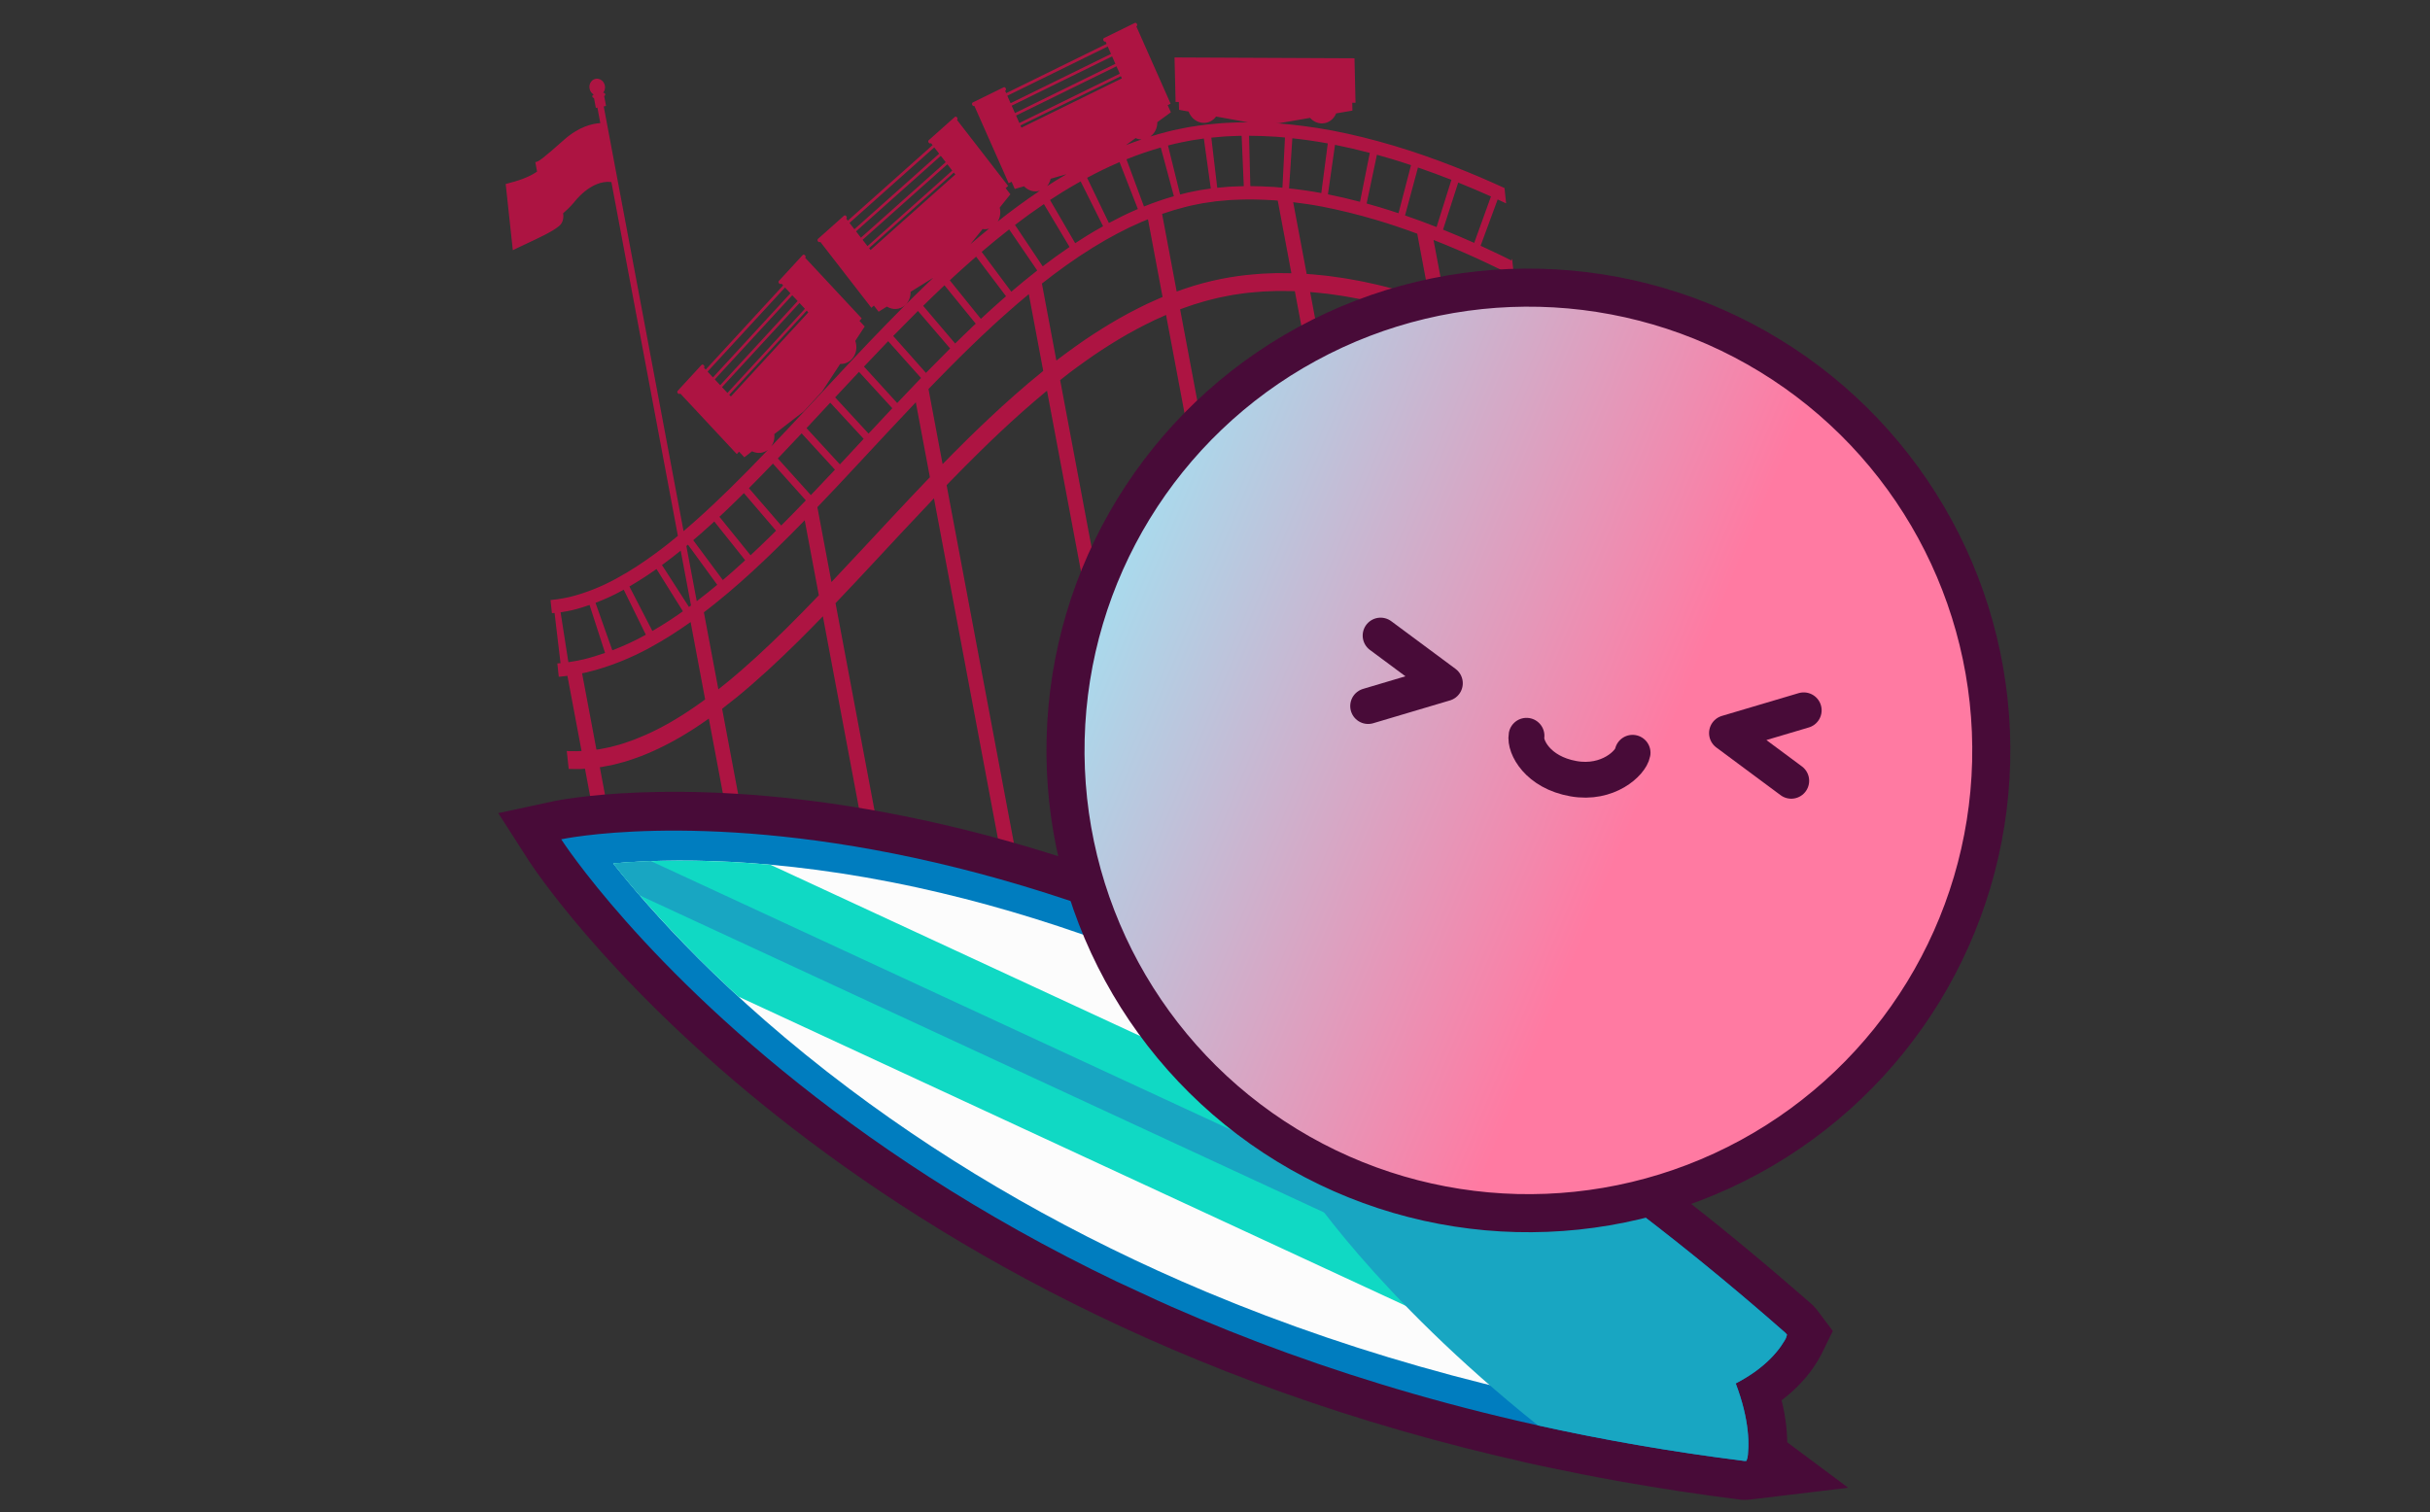 <svg width="98" height="61" viewBox="0 0 98 61" fill="none" xmlns="http://www.w3.org/2000/svg">
<rect x="0" y="0" width="98" height="61" fill="#333333" stroke="none"/>
<g clip-path="url(#clip0_11215_23064)">
<g clip-path="url(#clip1_11215_23064)">
<path opacity="0.6" d="M-20.139 24.285C-19.946 24.023 -19.772 23.782 -19.614 23.571C-19.455 23.36 -19.315 23.177 -19.201 23.026C-18.966 22.727 -18.833 22.557 -18.833 22.557C-18.833 22.557 -18.799 22.515 -18.737 22.435C-18.675 22.355 -18.58 22.239 -18.459 22.092C-18.221 21.797 -17.875 21.38 -17.444 20.891C-17.016 20.4 -16.497 19.844 -15.922 19.264C-15.344 18.689 -14.703 18.095 -14.03 17.536C-12.69 16.408 -11.188 15.458 -9.977 14.89C-9.901 14.854 -9.828 14.818 -9.756 14.784C-9.682 14.751 -9.611 14.72 -9.54 14.69C-9.4 14.63 -9.267 14.573 -9.142 14.52C-8.889 14.418 -8.663 14.339 -8.479 14.271C-8.295 14.203 -8.144 14.163 -8.044 14.13C-7.943 14.099 -7.889 14.082 -7.889 14.082C-7.889 14.082 -7.836 14.065 -7.735 14.035C-7.633 14.004 -7.473 13.97 -7.274 13.921C-7.174 13.898 -7.063 13.872 -6.943 13.844C-6.823 13.82 -6.691 13.803 -6.551 13.78C-6.411 13.759 -6.262 13.736 -6.105 13.713C-5.948 13.7 -5.783 13.688 -5.611 13.674C-5.524 13.667 -5.437 13.661 -5.347 13.654C-5.258 13.649 -5.167 13.651 -5.075 13.648C-4.891 13.647 -4.7 13.645 -4.504 13.644C-4.117 13.667 -3.704 13.677 -3.288 13.734C-2.868 13.773 -2.446 13.852 -2.013 13.925C-1.801 13.97 -1.587 14.016 -1.372 14.062L-1.21 14.098L-1.051 14.138L-0.732 14.22L-0.414 14.303C-0.308 14.331 -0.205 14.365 -0.1 14.395C0.108 14.458 0.316 14.518 0.52 14.582C0.925 14.719 1.327 14.847 1.704 14.992C1.894 15.063 2.082 15.129 2.263 15.2C2.443 15.272 2.62 15.342 2.791 15.41C2.877 15.444 2.962 15.478 3.046 15.511C3.128 15.546 3.209 15.58 3.289 15.614C3.449 15.682 3.603 15.747 3.751 15.809C4.34 16.066 4.827 16.285 5.163 16.445C5.501 16.602 5.694 16.692 5.694 16.692C5.694 16.692 5.885 16.785 6.22 16.946C6.388 17.026 6.591 17.125 6.821 17.241C7.052 17.357 7.315 17.484 7.596 17.629C8.729 18.201 10.218 18.987 11.694 19.771C13.171 20.556 14.639 21.328 15.744 21.884C16.847 22.443 17.586 22.791 17.586 22.791C17.586 22.791 17.77 22.879 18.093 23.032C18.418 23.18 18.879 23.4 19.436 23.641C19.505 23.672 19.576 23.704 19.649 23.735C19.685 23.751 19.721 23.767 19.758 23.784L19.814 23.808L19.86 23.826C19.922 23.851 19.986 23.875 20.05 23.9C20.114 23.925 20.179 23.953 20.246 23.971C20.38 24.009 20.515 24.062 20.657 24.088C20.727 24.105 20.799 24.122 20.87 24.139C20.942 24.15 21.015 24.161 21.089 24.173C21.677 24.27 22.318 24.23 22.963 24.086C23.608 23.928 24.256 23.669 24.852 23.342C25.449 23.019 25.995 22.65 26.455 22.31C26.803 22.055 27.101 21.814 27.339 21.617L24.657 7.344C23.828 7.239 23.154 8.161 23.154 8.161C22.991 8.349 22.841 8.493 22.709 8.605C22.712 8.619 22.714 8.634 22.715 8.649C22.716 8.657 22.717 8.665 22.717 8.673C22.719 8.688 22.72 8.702 22.72 8.717C22.72 8.728 22.719 8.738 22.718 8.749C22.718 8.762 22.717 8.775 22.716 8.788C22.715 8.802 22.712 8.815 22.709 8.828C22.708 8.839 22.706 8.85 22.703 8.861C22.699 8.878 22.694 8.894 22.688 8.91C22.685 8.918 22.683 8.927 22.68 8.936C22.67 8.961 22.658 8.986 22.643 9.011C22.63 9.033 22.61 9.057 22.586 9.082C22.578 9.09 22.568 9.099 22.558 9.108C22.549 9.116 22.542 9.124 22.531 9.133L22.529 9.132C22.039 9.547 20.335 10.152 19.871 10.572C19.871 10.572 20.048 9.531 20.362 8.861C20.362 8.861 19.739 8.451 19.055 8.356C19.055 8.356 19.334 7.684 20.548 7.38C21.089 7.245 21.436 7.077 21.66 6.922L21.589 6.542C21.737 6.515 21.884 6.405 22.756 5.633C23.356 5.102 23.901 4.984 24.21 4.966L24.093 4.341L24.03 4.353L23.955 3.952C23.924 3.953 23.895 3.932 23.889 3.898C23.882 3.861 23.904 3.826 23.939 3.819L23.951 3.817C23.864 3.77 23.796 3.682 23.776 3.572C23.771 3.547 23.769 3.522 23.77 3.497C23.77 3.492 23.771 3.488 23.771 3.483C23.771 3.478 23.772 3.474 23.772 3.469C23.773 3.464 23.773 3.459 23.774 3.454C23.775 3.443 23.777 3.432 23.78 3.422C23.78 3.421 23.78 3.42 23.78 3.419C23.78 3.419 23.78 3.42 23.78 3.42C23.785 3.4 23.792 3.38 23.8 3.361C23.801 3.36 23.801 3.358 23.802 3.356C23.802 3.357 23.802 3.358 23.802 3.358C23.843 3.267 23.922 3.198 24.022 3.179C24.192 3.147 24.359 3.272 24.394 3.456C24.398 3.476 24.399 3.496 24.399 3.517C24.399 3.516 24.4 3.516 24.4 3.516C24.4 3.517 24.4 3.518 24.4 3.518C24.4 3.527 24.399 3.536 24.399 3.545C24.399 3.544 24.4 3.543 24.4 3.542C24.4 3.545 24.399 3.547 24.398 3.55C24.396 3.575 24.392 3.599 24.386 3.623C24.384 3.628 24.383 3.633 24.381 3.638C24.38 3.642 24.38 3.645 24.378 3.648C24.378 3.649 24.378 3.65 24.377 3.65C24.367 3.677 24.353 3.702 24.337 3.726C24.334 3.729 24.331 3.733 24.328 3.737C24.326 3.741 24.323 3.744 24.32 3.747L24.333 3.744C24.367 3.738 24.401 3.763 24.408 3.8C24.414 3.834 24.395 3.864 24.365 3.875L24.441 4.275L24.348 4.293L27.567 21.426C27.82 21.208 27.964 21.083 27.964 21.083C27.964 21.083 28.112 20.951 28.37 20.719C28.626 20.482 28.993 20.144 29.425 19.718C29.883 19.272 30.414 18.73 30.98 18.139C30.792 18.288 30.543 18.311 30.331 18.205L30.018 18.447L29.806 18.22L29.715 18.319L29.406 17.988L28.518 17.036L28.132 16.622L27.434 15.875C27.41 15.9 27.372 15.9 27.348 15.874L27.333 15.858C27.309 15.832 27.309 15.79 27.332 15.765L28.289 14.725C28.312 14.7 28.351 14.701 28.375 14.726L28.39 14.742C28.413 14.768 28.414 14.809 28.391 14.835L28.46 14.909L31.584 11.514L31.515 11.44C31.492 11.465 31.453 11.465 31.429 11.439L31.415 11.424C31.391 11.397 31.39 11.356 31.413 11.331L32.371 10.291C32.394 10.266 32.432 10.266 32.456 10.292L32.471 10.308C32.495 10.334 32.495 10.375 32.473 10.4L32.546 10.479L33.152 11.128L33.556 11.562L32.599 12.602L32.534 12.531L29.409 15.926L29.475 15.996L33.556 11.562L34.753 12.845L34.661 12.944L34.764 13.054L34.873 13.171L34.493 13.751C34.581 13.999 34.538 14.287 34.357 14.484C34.228 14.624 34.056 14.688 33.883 14.681L33.16 15.784L32.414 16.595L31.227 17.512C31.246 17.691 31.203 17.872 31.095 18.017C31.567 17.523 32.059 16.998 32.554 16.465C33.685 15.248 34.832 14.016 35.718 13.108C36.16 12.653 36.535 12.277 36.8 12.016C37.066 11.756 37.218 11.607 37.218 11.607C37.218 11.607 37.371 11.46 37.641 11.202L36.724 11.772C36.728 11.975 36.654 12.175 36.5 12.312C36.29 12.499 35.997 12.511 35.767 12.367L35.434 12.575L35.243 12.328L35.142 12.417L34.863 12.056L34.061 11.021L33.712 10.57L33.082 9.756C33.056 9.779 33.018 9.774 32.996 9.746L32.983 9.729C32.962 9.701 32.965 9.659 32.99 9.636L34.037 8.703C34.063 8.68 34.101 8.684 34.123 8.713L34.136 8.729C34.158 8.758 34.155 8.799 34.13 8.821L34.192 8.902L37.611 5.855L37.548 5.774C37.523 5.796 37.485 5.792 37.463 5.764L37.45 5.747C37.428 5.719 37.431 5.677 37.457 5.655L38.504 4.721C38.529 4.698 38.568 4.702 38.59 4.73L38.603 4.748C38.625 4.776 38.622 4.817 38.596 4.84L39.576 6.104L38.529 7.038L38.469 6.961L35.05 10.009L35.109 10.086L39.576 6.104L40.657 7.501L40.557 7.59L40.649 7.709L40.748 7.837L40.317 8.374C40.367 8.565 40.338 8.77 40.238 8.935C40.761 8.522 41.332 8.099 41.937 7.694C41.71 7.764 41.467 7.692 41.299 7.515L40.925 7.622L40.858 7.472L40.796 7.332L40.678 7.39L40.491 6.968L39.953 5.754L39.34 4.372L39.296 4.272C39.267 4.287 39.23 4.272 39.215 4.239L39.206 4.219C39.192 4.186 39.204 4.146 39.234 4.132L40.475 3.523C40.505 3.508 40.542 3.523 40.556 3.556L40.565 3.576C40.58 3.609 40.567 3.648 40.537 3.663L40.579 3.758L44.629 1.769L44.587 1.674C44.557 1.689 44.521 1.675 44.506 1.641L44.497 1.621C44.482 1.589 44.495 1.55 44.525 1.535L45.766 0.926C45.796 0.911 45.832 0.926 45.847 0.959L45.856 0.979C45.871 1.012 45.858 1.051 45.828 1.065L46.484 2.547L47.21 4.184L47.091 4.242L47.154 4.382L47.22 4.531L46.673 4.928C46.677 5.16 46.574 5.379 46.389 5.508C46.615 5.439 46.836 5.375 47.045 5.322C47.373 5.235 47.681 5.181 47.952 5.127C48.225 5.083 48.466 5.048 48.663 5.024C49.053 4.988 49.277 4.968 49.277 4.968C49.277 4.968 49.333 4.961 49.437 4.958C49.542 4.954 49.695 4.947 49.89 4.939C50.019 4.935 50.167 4.933 50.33 4.933L49.044 4.701C48.929 4.857 48.754 4.958 48.551 4.957C48.274 4.956 48.035 4.766 47.936 4.5L47.55 4.43L47.546 4.266L47.542 4.113L47.411 4.112L47.4 3.648L47.368 2.318L54.625 2.351L54.667 4.144L54.535 4.144L54.543 4.461L53.886 4.574C53.789 4.813 53.57 4.979 53.31 4.978C53.124 4.977 52.956 4.891 52.835 4.755L51.586 4.97L51.437 4.97C51.458 4.971 51.477 4.971 51.498 4.973C52.158 5.025 52.923 5.114 53.729 5.267C54.534 5.421 55.38 5.63 56.211 5.878C57.876 6.373 59.473 7.035 60.648 7.573C60.94 7.71 61.209 7.833 61.445 7.949C61.68 8.064 61.886 8.165 62.055 8.248C62.39 8.42 62.581 8.518 62.581 8.518C62.581 8.518 62.629 8.542 62.719 8.588C62.809 8.634 62.939 8.703 63.105 8.792C63.438 8.967 63.91 9.225 64.471 9.543C65.05 9.871 65.722 10.269 66.433 10.707L66.563 11.401C66.47 11.343 66.38 11.288 66.288 11.23L66.132 11.535L65.387 12.984C65.772 13.224 66.169 13.474 66.569 13.734L66.89 13.14L66.974 13.591L66.81 13.892C66.894 13.947 66.978 14.001 67.062 14.057L67.196 14.769C67.141 14.732 67.086 14.695 67.031 14.658C65.882 13.89 64.716 13.169 63.741 12.6L64.222 15.164C65.383 15.847 66.448 16.537 67.317 17.133C67.446 17.22 67.569 17.305 67.688 17.388L67.873 18.373C67.603 18.182 67.3 17.971 66.969 17.744C66.233 17.239 65.353 16.666 64.396 16.088L67.103 30.492L66.514 30.603L63.71 15.682C63.049 15.297 62.361 14.918 61.661 14.562C60.665 14.055 59.65 13.595 58.683 13.219C58.61 13.19 58.54 13.165 58.467 13.138L61.911 31.468L61.322 31.579L57.812 12.897C57.168 12.67 56.556 12.482 56.006 12.336C55.807 12.287 55.617 12.234 55.435 12.193C55.253 12.154 55.081 12.115 54.918 12.08C54.756 12.044 54.603 12.021 54.462 11.994C54.321 11.97 54.192 11.941 54.074 11.927C53.839 11.893 53.655 11.867 53.529 11.849C53.403 11.834 53.336 11.829 53.336 11.829C53.336 11.829 53.269 11.822 53.143 11.809C53.064 11.802 52.96 11.791 52.837 11.781L56.72 32.443L56.131 32.554L52.22 11.745C52.216 11.744 52.212 11.744 52.207 11.744C52.065 11.74 51.912 11.74 51.749 11.739C51.667 11.738 51.582 11.736 51.495 11.738C51.409 11.741 51.319 11.745 51.228 11.748C51.045 11.756 50.853 11.761 50.653 11.783C50.454 11.803 50.245 11.815 50.033 11.851C49.926 11.866 49.818 11.882 49.708 11.898C49.599 11.919 49.488 11.941 49.376 11.963C49.15 12.002 48.924 12.067 48.69 12.123C48.573 12.153 48.457 12.192 48.339 12.226C48.222 12.261 48.102 12.295 47.984 12.339C47.866 12.381 47.746 12.422 47.626 12.465C47.615 12.469 47.604 12.473 47.593 12.477L51.528 33.419L50.939 33.529L47.026 12.705C46.986 12.722 46.946 12.74 46.907 12.758C46.786 12.812 46.666 12.866 46.546 12.92C46.068 13.151 45.589 13.404 45.123 13.684C44.658 13.966 44.199 14.261 43.762 14.577C43.54 14.73 43.327 14.894 43.114 15.051C42.992 15.146 42.875 15.24 42.755 15.334L46.336 34.394L45.748 34.505L42.225 15.76C41.531 16.334 40.899 16.9 40.361 17.406C39.753 17.978 39.259 18.471 38.914 18.817C38.57 19.167 38.374 19.366 38.374 19.366C38.374 19.366 38.304 19.439 38.176 19.571L41.145 35.37L40.556 35.48L37.666 20.102C37.343 20.44 36.926 20.882 36.442 21.4C35.664 22.23 34.72 23.261 33.696 24.332L35.954 36.345L35.364 36.456L33.186 24.862C32.852 25.206 32.513 25.551 32.168 25.893C31.766 26.289 31.358 26.679 30.948 27.055C30.535 27.428 30.126 27.791 29.714 28.125C29.515 28.286 29.318 28.443 29.122 28.593L30.762 37.321L30.173 37.431L28.586 28.987C28.557 29.008 28.528 29.029 28.499 29.049C28.302 29.192 28.102 29.318 27.912 29.444C27.816 29.506 27.718 29.563 27.624 29.621C27.53 29.678 27.439 29.737 27.345 29.786C26.608 30.209 25.949 30.482 25.476 30.638C25.357 30.675 25.252 30.713 25.159 30.738C25.065 30.763 24.985 30.784 24.921 30.801C24.856 30.818 24.806 30.831 24.773 30.84C24.739 30.849 24.722 30.851 24.722 30.851C24.722 30.851 24.652 30.865 24.52 30.891C24.454 30.904 24.373 30.922 24.277 30.938C24.25 30.942 24.22 30.946 24.19 30.95L25.571 38.296L24.982 38.407L23.592 31.011C23.571 31.013 23.552 31.013 23.53 31.015C23.378 31.029 23.214 31.021 23.037 31.021C22.994 31.02 22.949 31.021 22.904 31.018C22.858 31.015 22.812 31.011 22.765 31.006C22.672 30.998 22.576 30.991 22.477 30.982C22.379 30.97 22.278 30.952 22.175 30.937C22.072 30.921 21.967 30.905 21.86 30.877C21.754 30.853 21.645 30.827 21.535 30.801C21.425 30.77 21.314 30.733 21.201 30.698C21.145 30.68 21.088 30.665 21.031 30.644C20.975 30.622 20.918 30.6 20.861 30.578C20.749 30.532 20.628 30.489 20.518 30.44C20.074 30.244 19.605 30.04 19.125 29.815C18.936 29.727 18.744 29.637 18.551 29.545L20.379 39.271L19.79 39.381L17.881 29.225C17.306 28.947 16.722 28.657 16.14 28.36C14.918 27.737 13.707 27.099 12.608 26.515L15.188 40.247L14.599 40.357L11.93 26.156C11.471 25.912 11.037 25.681 10.638 25.471C9.89 25.077 9.265 24.754 8.828 24.528C8.389 24.305 8.138 24.178 8.138 24.178C8.138 24.178 7.887 24.052 7.448 23.833C7.229 23.725 6.962 23.594 6.656 23.447L9.997 41.222L9.407 41.333L5.987 23.13C5.867 23.074 5.744 23.017 5.616 22.958C4.853 22.61 3.959 22.216 2.99 21.844C2.305 21.583 1.582 21.334 0.844 21.119L4.805 42.197L4.216 42.308L0.201 20.944C0.104 20.919 0.007 20.891 -0.09 20.868C-1.151 20.609 -2.226 20.452 -3.228 20.442C-3.353 20.443 -3.477 20.444 -3.6 20.445C-3.661 20.445 -3.722 20.446 -3.783 20.447C-3.844 20.448 -3.903 20.455 -3.963 20.459C-4.083 20.468 -4.201 20.477 -4.317 20.486C-4.376 20.491 -4.434 20.495 -4.491 20.5C-4.542 20.508 -4.593 20.515 -4.643 20.523L-0.387 43.173L-0.976 43.284L-5.235 20.62C-5.261 20.626 -5.287 20.632 -5.313 20.638C-5.417 20.663 -5.519 20.687 -5.619 20.711C-5.72 20.735 -5.818 20.754 -5.914 20.787C-6.685 21.005 -7.299 21.281 -7.727 21.476C-7.938 21.58 -8.104 21.662 -8.218 21.717C-8.329 21.778 -8.388 21.81 -8.388 21.81C-8.388 21.81 -8.447 21.843 -8.558 21.904C-8.613 21.934 -8.682 21.971 -8.763 22.016C-8.842 22.062 -8.932 22.118 -9.034 22.18C-9.134 22.241 -9.247 22.31 -9.369 22.385C-9.453 22.44 -9.543 22.5 -9.636 22.562L-5.579 44.15L-6.169 44.26L-10.175 22.938C-10.18 22.941 -10.183 22.944 -10.187 22.947C-10.338 23.056 -10.498 23.17 -10.658 23.299C-11.308 23.801 -12.035 24.435 -12.768 25.172C-13.255 25.66 -13.744 26.195 -14.223 26.754L-10.771 45.126L-11.36 45.237L-14.721 27.349C-14.795 27.44 -14.87 27.529 -14.943 27.62C-16.348 29.37 -17.579 31.281 -18.447 32.751C-18.453 32.762 -18.459 32.771 -18.465 32.782L-15.962 46.102L-16.551 46.212L-18.926 33.574C-18.961 33.635 -18.999 33.702 -19.032 33.759C-19.201 34.063 -19.352 34.326 -19.47 34.547C-19.589 34.766 -19.683 34.939 -19.746 35.057C-19.809 35.175 -19.843 35.238 -19.843 35.238C-19.843 35.238 -19.976 35.491 -20.208 35.935C-20.303 36.119 -20.415 36.338 -20.539 36.584L-20.749 35.47C-20.546 35.083 -20.43 34.861 -20.43 34.861C-20.43 34.861 -20.396 34.797 -20.332 34.678C-20.268 34.559 -20.173 34.384 -20.052 34.162C-19.932 33.94 -19.781 33.674 -19.61 33.366C-19.522 33.213 -19.429 33.051 -19.331 32.88C-19.264 32.765 -19.194 32.644 -19.122 32.522L-19.768 29.083C-19.961 29.387 -20.153 29.695 -20.343 30.008C-20.72 30.625 -21.086 31.248 -21.429 31.849L-21.575 31.07C-21.454 30.861 -21.33 30.651 -21.205 30.439L-21.769 30.039L-21.847 29.625L-21.056 30.191C-20.958 30.028 -20.861 29.865 -20.762 29.703C-20.616 29.462 -20.468 29.225 -20.32 28.989L-21.889 27.816C-21.966 27.938 -22.042 28.06 -22.118 28.183L-22.259 27.433C-21.514 26.249 -20.756 25.134 -20.136 24.276L-20.139 24.285ZM31.659 11.597L28.535 14.991L28.753 15.226L31.878 11.831L31.659 11.597ZM31.951 11.909L28.826 15.304L29.045 15.539L32.17 12.144L31.951 11.91L31.951 11.909ZM32.462 12.457L32.243 12.223L29.118 15.617L29.337 15.851L32.462 12.457L32.462 12.457ZM-19.243 27.338C-18.965 26.925 -18.698 26.539 -18.449 26.188L-19.692 25.142L-19.955 24.92C-20.213 25.284 -20.491 25.685 -20.778 26.112L-19.244 27.338L-19.243 27.338ZM21.222 29.963C21.274 29.981 21.325 29.995 21.376 30.012C21.478 30.043 21.579 30.076 21.677 30.105C21.777 30.128 21.876 30.151 21.972 30.173C22.067 30.199 22.162 30.213 22.255 30.227C22.348 30.241 22.439 30.257 22.527 30.268C22.616 30.276 22.703 30.283 22.787 30.289C22.829 30.293 22.871 30.296 22.912 30.3C22.953 30.302 22.993 30.301 23.033 30.302C23.183 30.301 23.323 30.308 23.454 30.297L22.884 27.263C22.181 27.356 21.462 27.361 20.783 27.253C20.667 27.234 20.553 27.215 20.439 27.197C20.327 27.171 20.215 27.146 20.106 27.12C19.884 27.074 19.676 27 19.47 26.937C19.366 26.907 19.268 26.868 19.171 26.83C19.074 26.792 18.979 26.754 18.885 26.718L18.816 26.69L18.758 26.664C18.718 26.647 18.68 26.63 18.642 26.613C18.566 26.58 18.491 26.547 18.418 26.515C18.248 26.441 18.089 26.371 17.938 26.302L18.387 28.69C18.72 28.85 19.05 29.007 19.373 29.156C19.848 29.379 20.311 29.581 20.75 29.775C20.86 29.824 20.963 29.859 21.068 29.901C21.119 29.922 21.171 29.942 21.222 29.962L21.222 29.963ZM64.545 10.195C64.445 10.137 64.342 10.077 64.247 10.024C63.884 9.818 63.564 9.641 63.29 9.493L63.15 9.808L62.485 11.303C62.749 11.446 63.057 11.617 63.409 11.815C63.501 11.868 63.599 11.924 63.697 11.981L64.545 10.195L64.545 10.195ZM62.511 9.078C62.422 9.032 62.375 9.008 62.375 9.008C62.375 9.008 62.226 8.932 61.961 8.797L61.206 10.633C61.461 10.763 61.603 10.837 61.603 10.837C61.603 10.837 61.649 10.86 61.734 10.904C61.82 10.946 61.944 11.013 62.103 11.098C62.143 11.119 62.19 11.145 62.234 11.168L63.03 9.353C62.984 9.329 62.935 9.302 62.893 9.281C62.729 9.192 62.6 9.124 62.511 9.079L62.511 9.078ZM49.323 5.51C49.323 5.51 49.153 5.526 48.852 5.553L48.893 5.906L49.09 7.575C49.353 7.551 49.501 7.538 49.501 7.538C49.501 7.538 49.548 7.532 49.637 7.529C49.726 7.525 49.856 7.52 50.023 7.514C50.066 7.512 50.112 7.511 50.161 7.51L50.089 5.831L50.074 5.478C50.019 5.479 49.967 5.481 49.917 5.482C49.728 5.49 49.579 5.496 49.478 5.5C49.377 5.503 49.323 5.51 49.323 5.51L49.323 5.51ZM47.172 5.853C47.15 5.858 47.126 5.865 47.104 5.871L47.189 6.214L47.593 7.848C47.611 7.843 47.632 7.837 47.65 7.832C47.922 7.758 48.176 7.715 48.399 7.669C48.559 7.645 48.702 7.623 48.83 7.605L48.599 5.94L48.551 5.588C48.4 5.609 48.231 5.633 48.045 5.663C47.783 5.716 47.487 5.768 47.171 5.852L47.172 5.853ZM17.396 23.282C17.396 23.282 17.25 23.213 16.991 23.088L16.864 23.412L16.262 24.937C16.526 25.066 16.677 25.136 16.677 25.136C16.677 25.136 16.867 25.227 17.2 25.386C17.242 25.405 17.293 25.428 17.34 25.45L18.043 23.588C17.998 23.567 17.948 23.544 17.907 23.525C17.582 23.37 17.396 23.282 17.396 23.282L17.396 23.282ZM-7.893 14.648C-7.967 14.672 -8.071 14.701 -8.196 14.743L-8.09 15.081L-7.586 16.683C-7.477 16.647 -7.387 16.623 -7.322 16.602C-7.238 16.575 -7.193 16.561 -7.193 16.561C-7.193 16.561 -7.148 16.547 -7.063 16.521C-6.979 16.495 -6.858 16.472 -6.703 16.434C-6.662 16.424 -6.619 16.413 -6.574 16.403L-6.996 14.41C-7.051 14.423 -7.104 14.436 -7.154 14.448C-7.343 14.494 -7.495 14.526 -7.594 14.555C-7.691 14.585 -7.743 14.601 -7.743 14.601C-7.743 14.601 -7.795 14.617 -7.892 14.648L-7.893 14.648ZM-18.45 22.913C-18.45 22.913 -18.554 23.046 -18.738 23.281L-17.279 24.611C-17.102 24.386 -17.002 24.259 -17.002 24.259C-17.002 24.259 -16.97 24.219 -16.911 24.143C-16.852 24.067 -16.763 23.958 -16.649 23.82C-16.621 23.785 -16.587 23.743 -16.556 23.704L-17.733 22.572L-17.982 22.333C-18.015 22.373 -18.051 22.417 -18.081 22.454C-18.199 22.599 -18.293 22.713 -18.355 22.792C-18.417 22.871 -18.45 22.913 -18.45 22.913L-18.45 22.913ZM-19.52 24.901L-18.282 25.954C-18.269 25.937 -18.256 25.918 -18.243 25.901C-18.06 25.652 -17.895 25.421 -17.743 25.221C-17.634 25.078 -17.54 24.953 -17.453 24.838L-18.664 23.747L-18.919 23.517C-19.01 23.637 -19.109 23.767 -19.222 23.916C-19.38 24.125 -19.551 24.364 -19.742 24.623C-19.755 24.641 -19.769 24.661 -19.782 24.679L-19.52 24.901ZM60.131 7.925C59.727 7.744 59.282 7.555 58.809 7.364L58.196 9.264C58.645 9.445 59.068 9.626 59.454 9.798L60.012 8.252L60.131 7.925ZM57.186 6.756L56.664 8.691C57.1 8.841 57.527 8.999 57.936 9.16L58.43 7.587L58.535 7.254C58.103 7.084 57.651 6.917 57.187 6.757L57.186 6.756ZM55.244 6.168C54.77 6.043 54.3 5.934 53.84 5.842L53.554 7.839C53.975 7.924 54.41 8.025 54.849 8.141L55.175 6.508L55.244 6.168L55.244 6.168ZM52.119 5.578L51.987 7.6C52.392 7.643 52.829 7.703 53.287 7.788L53.549 5.785C53.048 5.693 52.567 5.626 52.119 5.578ZM46.904 6.29L46.813 5.951C46.377 6.074 45.911 6.232 45.429 6.426L45.552 6.756L46.135 8.331C46.558 8.16 46.965 8.022 47.342 7.916L46.905 6.29L46.904 6.29ZM39.557 12.864C39.607 12.818 39.658 12.77 39.712 12.72C39.895 12.555 40.1 12.364 40.328 12.165C40.406 12.095 40.49 12.023 40.573 11.951L39.366 10.353C39.279 10.429 39.19 10.505 39.109 10.578C38.869 10.787 38.656 10.985 38.465 11.158C38.409 11.21 38.356 11.26 38.304 11.309L39.558 12.864L39.557 12.864ZM39.797 10.441L40.785 11.768C41.106 11.493 41.457 11.204 41.831 10.912L40.699 9.254C40.299 9.565 39.928 9.871 39.589 10.161L39.798 10.441L39.797 10.441ZM41.127 9.363L42.051 10.744C42.397 10.48 42.76 10.217 43.135 9.963L42.28 8.533L42.1 8.233C41.694 8.508 41.303 8.791 40.933 9.074L41.127 9.363ZM42.523 8.371L43.361 9.811C43.51 9.713 43.659 9.616 43.811 9.523C44.034 9.384 44.26 9.253 44.487 9.127L43.738 7.629L43.581 7.317C43.331 7.457 43.082 7.601 42.837 7.753C42.671 7.855 42.508 7.961 42.346 8.068L42.522 8.371L42.523 8.371ZM44.722 8.996C45.09 8.799 45.458 8.617 45.818 8.462C45.842 8.451 45.865 8.443 45.889 8.432L45.151 6.54C45.124 6.552 45.097 6.562 45.07 6.574C44.663 6.75 44.251 6.953 43.842 7.173L44.721 8.997L44.722 8.996ZM37.02 12.544C36.769 12.794 36.447 13.118 36.069 13.506C36.054 13.521 36.037 13.539 36.022 13.554L36.253 13.814L37.343 15.043C37.358 15.028 37.374 15.011 37.389 14.996C37.759 14.617 38.074 14.3 38.318 14.058L37.02 12.544ZM33.915 16.286L35.028 17.492C35.355 17.14 35.676 16.797 35.986 16.468L34.877 15.257L34.643 15.001C34.331 15.333 34.008 15.679 33.68 16.031L33.915 16.286L33.915 16.286ZM36.183 16.258C36.524 15.897 36.847 15.557 37.145 15.249L36.051 14.023L35.819 13.764C35.516 14.078 35.187 14.423 34.843 14.789L36.183 16.258L36.183 16.258ZM32.564 17.737L32.329 17.481C32.004 17.829 31.682 18.169 31.369 18.495L31.602 18.754L32.701 19.974C33.019 19.642 33.344 19.297 33.673 18.947L32.563 17.736L32.564 17.737ZM31.505 21.201C31.819 20.888 32.152 20.546 32.499 20.185L31.171 18.702C30.831 19.056 30.506 19.389 30.202 19.693L31.506 21.201L31.505 21.201ZM26.476 22.953C26.145 23.187 25.778 23.428 25.383 23.658L26.31 25.454C26.764 25.191 27.176 24.921 27.542 24.66L26.476 22.953ZM22.366 24.727C21.965 24.77 21.57 24.771 21.192 24.723L21.042 26.747C21.551 26.811 22.08 26.809 22.606 26.753L22.408 25.087L22.366 24.727L22.366 24.727ZM15.229 22.211C14.845 22.015 14.426 21.8 13.983 21.569L13.848 21.888L13.207 23.395C13.653 23.627 14.077 23.846 14.467 24.044L15.228 22.211L15.229 22.211ZM12.484 20.782L11.696 22.602C12.123 22.827 12.543 23.048 12.948 23.26L13.728 21.436C13.326 21.227 12.909 21.007 12.484 20.782L12.484 20.782ZM10.726 19.85C10.301 19.625 9.882 19.404 9.475 19.19L9.338 19.508L8.692 21.012C9.096 21.224 9.513 21.444 9.936 21.669L10.588 20.167L10.725 19.85L10.726 19.85ZM7.959 18.402L7.192 20.232C7.58 20.431 7.997 20.648 8.436 20.877L9.217 19.054C8.774 18.822 8.352 18.603 7.959 18.402L7.959 18.402ZM-9.949 15.867L-10.095 15.547C-10.496 15.749 -10.922 15.989 -11.362 16.261L-10.389 18.031C-9.992 17.785 -9.61 17.57 -9.254 17.39L-9.948 15.866L-9.949 15.867ZM-12.615 17.539L-11.703 18.927C-11.34 18.655 -10.975 18.403 -10.617 18.174L-11.615 16.42C-12.01 16.673 -12.41 16.95 -12.807 17.246L-12.614 17.539L-12.615 17.539ZM-14.386 18.543C-14.753 18.871 -15.107 19.203 -15.442 19.531L-14.149 21.049C-13.835 20.741 -13.504 20.43 -13.162 20.126L-14.386 18.544L-14.386 18.543ZM-15.287 22.235C-15 21.921 -14.684 21.588 -14.348 21.246L-15.426 20.003L-15.653 19.74C-16.011 20.104 -16.345 20.456 -16.649 20.788L-15.287 22.235ZM-17.546 22.344L-16.375 23.485C-16.184 23.255 -15.958 22.988 -15.695 22.689C-15.626 22.61 -15.551 22.527 -15.477 22.445L-16.849 21.01C-16.927 21.096 -17.005 21.184 -17.078 21.267C-17.355 21.583 -17.593 21.863 -17.793 22.104L-17.547 22.344L-17.546 22.344ZM-13.953 18.624L-12.955 19.942C-12.819 19.823 -12.681 19.705 -12.543 19.59C-12.338 19.418 -12.13 19.254 -11.921 19.093L-13.044 17.427C-13.272 17.602 -13.498 17.78 -13.719 17.966C-13.869 18.091 -14.017 18.218 -14.163 18.346L-13.953 18.624L-13.953 18.624ZM-9.015 17.273C-8.997 17.264 -8.978 17.254 -8.961 17.246C-8.896 17.215 -8.833 17.184 -8.771 17.153C-8.708 17.127 -8.647 17.1 -8.587 17.075C-8.467 17.023 -8.354 16.975 -8.247 16.929C-8.095 16.868 -7.956 16.818 -7.833 16.773L-8.479 14.844C-8.621 14.896 -8.78 14.954 -8.954 15.024C-9.075 15.076 -9.204 15.131 -9.34 15.189C-9.408 15.218 -9.478 15.248 -9.549 15.279C-9.619 15.313 -9.69 15.348 -9.764 15.383C-9.783 15.393 -9.805 15.404 -9.825 15.414L-9.015 17.273L-9.015 17.273ZM-6.693 14.348L-6.326 16.352C-6.266 16.343 -6.203 16.334 -6.137 16.323C-6.027 16.306 -5.909 16.288 -5.785 16.268C-5.659 16.259 -5.526 16.249 -5.388 16.238C-5.319 16.233 -5.248 16.227 -5.176 16.222C-5.148 16.219 -5.119 16.22 -5.09 16.22L-5.188 14.542L-5.209 14.19C-5.243 14.19 -5.278 14.189 -5.311 14.191C-5.397 14.198 -5.482 14.204 -5.564 14.21C-5.729 14.223 -5.888 14.236 -6.038 14.248C-6.188 14.271 -6.331 14.292 -6.464 14.312C-6.544 14.325 -6.619 14.336 -6.693 14.348L-6.693 14.348ZM-4.904 14.185L-4.83 16.217C-4.717 16.216 -4.604 16.215 -4.486 16.214C-4.19 16.234 -3.881 16.241 -3.559 16.279L-3.455 14.609L-3.433 14.257C-3.799 14.213 -4.159 14.203 -4.5 14.182C-4.639 14.183 -4.771 14.184 -4.904 14.185L-4.904 14.185ZM-3.133 14.291L-3.161 14.643L-3.295 16.309C-2.992 16.345 -2.68 16.402 -2.364 16.454C-2.247 16.479 -2.129 16.505 -2.011 16.53L-1.751 14.886L-1.696 14.539C-1.826 14.511 -1.957 14.482 -2.087 14.454C-2.441 14.395 -2.788 14.332 -3.133 14.291ZM-1.404 14.601L-1.746 16.587L-1.654 16.607L-1.512 16.643L-1.227 16.718L-0.941 16.792C-0.846 16.817 -0.752 16.848 -0.657 16.875C-0.592 16.895 -0.527 16.914 -0.462 16.934L-0.006 14.978C-0.077 14.957 -0.146 14.936 -0.216 14.915C-0.319 14.884 -0.42 14.852 -0.524 14.824L-0.835 14.744L-1.147 14.664L-1.302 14.623L-1.403 14.602L-1.404 14.601ZM0.278 15.064L-0.199 17.013C-0.163 17.024 -0.128 17.034 -0.092 17.045C0.28 17.172 0.648 17.288 1.001 17.423C1.027 17.433 1.052 17.442 1.078 17.452L1.639 15.531C1.612 15.521 1.585 15.511 1.558 15.501C1.185 15.359 0.79 15.232 0.392 15.098C0.355 15.086 0.316 15.075 0.278 15.064ZM1.916 15.633L1.339 17.549C1.399 17.571 1.462 17.593 1.521 17.617C1.691 17.684 1.857 17.75 2.018 17.814C2.099 17.847 2.178 17.879 2.257 17.91C2.335 17.943 2.412 17.975 2.488 18.007C2.529 18.024 2.567 18.04 2.607 18.058L3.246 16.168C3.204 16.15 3.165 16.133 3.123 16.115C3.044 16.082 2.963 16.047 2.882 16.013C2.799 15.98 2.716 15.947 2.631 15.913C2.462 15.846 2.287 15.776 2.109 15.706C2.046 15.681 1.982 15.657 1.917 15.633L1.916 15.633ZM3.579 16.308C3.559 16.3 3.537 16.291 3.516 16.282L3.403 16.611L2.866 18.167C2.885 18.175 2.906 18.184 2.926 18.192C3.407 18.402 3.812 18.584 4.125 18.729L4.821 16.864C4.5 16.714 4.076 16.525 3.579 16.308L3.579 16.308ZM5.087 16.988L4.964 17.313L4.383 18.849C4.642 18.97 4.788 19.038 4.788 19.038C4.788 19.038 4.973 19.128 5.298 19.285C5.338 19.304 5.388 19.328 5.432 19.35L6.038 17.825L6.166 17.503C6.12 17.481 6.07 17.456 6.028 17.436C5.695 17.276 5.505 17.184 5.505 17.184C5.505 17.184 5.354 17.113 5.088 16.989L5.087 16.988ZM6.428 17.632L5.689 19.476C5.752 19.508 5.812 19.537 5.881 19.572C6.107 19.685 6.361 19.808 6.638 19.95C6.733 19.998 6.835 20.05 6.935 20.101L7.698 18.269C7.596 18.217 7.493 18.164 7.396 18.115C7.115 17.971 6.854 17.844 6.625 17.729C6.555 17.694 6.492 17.663 6.428 17.631L6.428 17.632ZM10.982 19.986L10.844 20.303L10.192 21.804C10.36 21.892 10.527 21.982 10.696 22.071C10.944 22.203 11.192 22.335 11.439 22.465L12.09 20.964L12.228 20.647C11.982 20.516 11.734 20.385 11.486 20.254C11.318 20.164 11.15 20.075 10.982 19.986ZM15.544 22.371C15.525 22.361 15.504 22.351 15.485 22.341L14.727 24.176C14.747 24.186 14.768 24.197 14.787 24.206C15.268 24.45 15.681 24.654 15.999 24.81L16.605 23.285L16.733 22.963C16.423 22.811 16.017 22.61 15.544 22.371ZM18.301 23.708L17.606 25.573C17.886 25.702 18.215 25.854 18.594 26.018C18.667 26.05 18.741 26.083 18.816 26.116C18.846 26.129 18.876 26.142 18.906 26.156L19.448 24.602L19.562 24.273C19.533 24.26 19.504 24.247 19.475 24.234C19.402 24.202 19.331 24.171 19.26 24.14C18.893 23.98 18.573 23.834 18.301 23.708ZM19.803 24.371L19.697 24.703L19.198 26.274C19.24 26.291 19.281 26.307 19.323 26.323C19.415 26.359 19.506 26.397 19.604 26.424C19.797 26.483 19.993 26.553 20.201 26.596C20.304 26.62 20.408 26.644 20.513 26.668C20.582 26.679 20.651 26.69 20.721 26.702L20.911 25.044L20.951 24.694C20.9 24.686 20.848 24.678 20.797 24.669C20.718 24.651 20.64 24.632 20.563 24.614C20.407 24.584 20.259 24.528 20.113 24.485C20.04 24.466 19.969 24.435 19.899 24.408C19.867 24.396 19.836 24.383 19.804 24.371L19.803 24.371ZM22.608 24.7L22.922 26.714C23.128 26.683 23.332 26.646 23.533 26.6C23.831 26.528 24.119 26.438 24.402 26.339L23.777 24.405C23.548 24.484 23.316 24.557 23.083 24.613C22.925 24.649 22.766 24.677 22.608 24.7L22.608 24.7ZM24.135 24.655L24.694 26.234C25.145 26.062 25.574 25.865 25.968 25.648C25.995 25.634 26.02 25.619 26.046 25.604L25.31 24.105L25.154 23.787C25.132 23.8 25.11 23.813 25.087 23.826C24.747 24.013 24.386 24.177 24.016 24.318L24.135 24.655L24.135 24.655ZM26.696 22.794L26.887 23.09L27.785 24.485C27.803 24.472 27.823 24.458 27.841 24.445C27.85 24.439 27.859 24.432 27.868 24.425L27.452 22.212C27.248 22.377 27.012 22.563 26.746 22.758C26.73 22.77 26.712 22.782 26.696 22.794L26.696 22.794ZM28.099 24.253C28.428 24.002 28.705 23.775 28.925 23.591L27.951 22.254L27.745 21.972C27.724 21.989 27.703 22.007 27.68 22.025L28.099 24.253ZM27.957 21.792L28.165 22.073L29.151 23.4C29.376 23.205 29.503 23.096 29.503 23.096C29.503 23.096 29.662 22.954 29.939 22.705C29.975 22.672 30.013 22.637 30.052 22.6L29.024 21.31L28.807 21.037C28.77 21.071 28.732 21.107 28.699 21.137C28.437 21.372 28.287 21.506 28.287 21.506C28.287 21.506 28.168 21.61 27.956 21.792L27.957 21.792ZM29.232 21.118L30.269 22.4C30.495 22.189 30.762 21.937 31.055 21.648C31.133 21.572 31.216 21.489 31.298 21.408L30.228 20.158L30.001 19.893C29.922 19.972 29.842 20.051 29.767 20.125C29.482 20.406 29.229 20.645 29.013 20.847L29.233 21.118L29.232 21.118ZM33.872 18.734C34.001 18.596 34.131 18.457 34.26 18.318C34.451 18.112 34.642 17.907 34.831 17.703L33.483 16.243C33.293 16.447 33.103 16.651 32.912 16.856C32.783 16.995 32.654 17.133 32.526 17.271L33.872 18.734L33.872 18.734ZM37.454 12.603L38.52 13.858C38.724 13.659 38.839 13.546 38.839 13.546C38.839 13.546 38.986 13.405 39.243 13.158C39.278 13.127 39.313 13.093 39.351 13.057L38.31 11.779L38.09 11.509C38.051 11.545 38.013 11.581 37.978 11.614C37.711 11.87 37.559 12.016 37.559 12.016C37.559 12.016 37.44 12.132 37.23 12.338L37.455 12.603L37.454 12.603ZM50.373 5.477L50.382 5.832L50.425 7.509C50.704 7.51 51.036 7.52 51.41 7.544C51.509 7.552 51.615 7.562 51.72 7.572L51.822 5.547C51.706 5.536 51.588 5.525 51.478 5.516C51.06 5.489 50.687 5.478 50.373 5.477ZM55.53 6.243L55.115 8.21C55.289 8.258 55.462 8.307 55.636 8.359C55.893 8.435 56.148 8.518 56.401 8.602L56.906 6.662C56.636 6.572 56.365 6.484 56.09 6.403C55.904 6.347 55.717 6.294 55.531 6.243L55.53 6.243ZM60.462 8.074C60.442 8.064 60.42 8.055 60.4 8.046L60.28 8.371L59.711 9.914C59.73 9.923 59.751 9.932 59.77 9.941C60.046 10.071 60.301 10.187 60.524 10.296C60.684 10.375 60.823 10.443 60.952 10.507L61.697 8.665C61.563 8.599 61.418 8.528 61.251 8.445C61.017 8.332 60.751 8.21 60.462 8.074L60.462 8.074ZM63.055 12.215C62.582 11.948 62.18 11.73 61.894 11.579C61.737 11.495 61.614 11.429 61.529 11.386C61.444 11.343 61.399 11.32 61.399 11.32C61.399 11.32 61.219 11.228 60.904 11.067C60.745 10.988 60.552 10.894 60.332 10.786C60.111 10.677 59.86 10.563 59.587 10.434C59.069 10.197 58.464 9.936 57.813 9.679L58.31 12.324C58.503 12.395 58.697 12.466 58.894 12.543C59.883 12.929 60.918 13.397 61.932 13.913C62.477 14.19 63.013 14.481 63.536 14.777L63.055 12.215ZM57.156 9.427C56.625 9.23 56.072 9.042 55.516 8.877C54.768 8.654 54.016 8.469 53.312 8.333C52.905 8.256 52.518 8.2 52.153 8.157L52.697 11.051C52.901 11.062 53.066 11.081 53.182 11.092C53.313 11.105 53.383 11.112 53.383 11.112C53.383 11.112 53.453 11.118 53.584 11.134C53.714 11.153 53.906 11.18 54.15 11.214C54.272 11.229 54.405 11.258 54.551 11.283C54.697 11.31 54.856 11.335 55.024 11.372C55.191 11.409 55.37 11.448 55.557 11.489C55.745 11.532 55.941 11.585 56.146 11.637C56.613 11.76 57.124 11.915 57.658 12.095L57.156 9.427L57.156 9.427ZM51.53 8.092C51.484 8.088 51.436 8.083 51.392 8.08C50.833 8.045 50.37 8.04 50.05 8.051C49.89 8.058 49.764 8.063 49.678 8.066C49.593 8.069 49.548 8.074 49.548 8.074C49.548 8.074 49.367 8.091 49.05 8.119C48.894 8.14 48.708 8.167 48.493 8.2C48.28 8.244 48.038 8.285 47.777 8.356C47.495 8.427 47.188 8.519 46.866 8.63L47.454 11.76C47.558 11.724 47.661 11.688 47.764 11.652C48.76 11.31 49.739 11.133 50.579 11.066C50.789 11.042 50.99 11.036 51.182 11.029C51.278 11.025 51.372 11.022 51.463 11.018C51.554 11.016 51.642 11.019 51.727 11.019C51.852 11.021 51.968 11.021 52.081 11.023L51.531 8.093L51.53 8.092ZM46.297 8.846C46.203 8.883 46.111 8.92 46.015 8.962C45.38 9.236 44.716 9.589 44.068 9.991C43.348 10.436 42.651 10.941 42.019 11.439L42.603 14.546C42.64 14.518 42.676 14.489 42.713 14.46C42.932 14.299 43.149 14.13 43.377 13.973C43.827 13.648 44.3 13.344 44.78 13.053C45.263 12.763 45.76 12.5 46.258 12.26C46.384 12.203 46.509 12.147 46.635 12.09C46.697 12.063 46.76 12.035 46.822 12.007C46.844 11.999 46.864 11.99 46.886 11.982L46.297 8.845L46.297 8.846ZM41.49 11.866C41.188 12.116 40.905 12.359 40.651 12.585C40.425 12.781 40.223 12.97 40.042 13.133C39.863 13.3 39.707 13.446 39.579 13.566C39.324 13.811 39.178 13.951 39.178 13.951C39.178 13.951 39.033 14.092 38.779 14.34C38.527 14.59 38.167 14.95 37.739 15.39C37.645 15.487 37.546 15.589 37.445 15.694L38.014 18.724C38.107 18.63 38.251 18.482 38.444 18.286C38.792 17.936 39.292 17.438 39.909 16.859C40.523 16.282 41.255 15.624 42.073 14.963L41.491 11.866L41.49 11.866ZM36.934 16.228C36.229 16.971 35.427 17.833 34.617 18.704C34.062 19.302 33.501 19.899 32.964 20.459L33.532 23.481C34.429 22.535 35.259 21.63 35.958 20.885C36.535 20.267 37.019 19.755 37.361 19.398C37.412 19.346 37.458 19.298 37.502 19.252L36.934 16.228L36.934 16.228ZM32.454 20.988C32.079 21.373 31.721 21.733 31.395 22.05C30.94 22.5 30.544 22.865 30.268 23.12C29.986 23.372 29.826 23.517 29.826 23.517C29.826 23.517 29.662 23.658 29.375 23.906C29.13 24.11 28.799 24.387 28.387 24.701L28.971 27.809C29.079 27.723 29.187 27.637 29.295 27.549C29.696 27.225 30.097 26.869 30.501 26.503C30.904 26.134 31.306 25.75 31.703 25.359C32.151 24.915 32.593 24.463 33.023 24.015L32.454 20.988L32.454 20.988ZM27.851 25.093C27.376 25.432 26.828 25.792 26.202 26.131C25.454 26.54 24.585 26.9 23.653 27.125C23.594 27.139 23.534 27.15 23.475 27.162L24.054 30.241C24.089 30.236 24.125 30.232 24.156 30.228C24.244 30.212 24.318 30.196 24.378 30.185C24.498 30.161 24.563 30.148 24.563 30.148C24.563 30.148 24.579 30.146 24.61 30.138C24.64 30.129 24.686 30.117 24.745 30.102C24.805 30.086 24.879 30.067 24.965 30.044C25.051 30.021 25.148 29.985 25.258 29.951C25.696 29.806 26.312 29.552 27.014 29.151C27.102 29.103 27.19 29.047 27.28 28.993C27.369 28.937 27.462 28.884 27.554 28.824C27.737 28.703 27.929 28.582 28.119 28.445C28.225 28.371 28.331 28.294 28.438 28.216L27.852 25.094L27.851 25.093ZM17.271 25.997C17.178 25.954 17.091 25.913 17.014 25.878C16.678 25.718 16.487 25.627 16.487 25.627C16.487 25.627 15.718 25.265 14.588 24.692C13.848 24.319 12.954 23.855 12.011 23.358L12.439 25.634C13.652 26.279 15.026 27.007 16.411 27.712C16.847 27.935 17.283 28.152 17.717 28.365L17.272 25.997L17.271 25.997ZM11.334 23.002C11.052 22.852 10.77 22.703 10.487 22.553C9.009 21.767 7.541 20.992 6.438 20.436C6.303 20.366 6.174 20.302 6.05 20.24L6.492 22.593C6.981 22.824 7.396 23.026 7.711 23.183C8.154 23.404 8.407 23.53 8.407 23.53C8.407 23.53 8.659 23.658 9.1 23.883C9.54 24.109 10.168 24.434 10.918 24.829C11.183 24.969 11.468 25.119 11.761 25.275L11.334 23.002ZM5.377 19.906C5.278 19.857 5.187 19.813 5.105 19.774C4.782 19.619 4.599 19.53 4.599 19.53C4.599 19.53 4.414 19.443 4.092 19.292C3.769 19.14 3.308 18.933 2.753 18.691C2.614 18.632 2.47 18.571 2.32 18.507C2.245 18.476 2.169 18.444 2.092 18.411C2.014 18.38 1.936 18.349 1.856 18.317C1.697 18.254 1.533 18.189 1.366 18.122C1.199 18.056 1.027 17.996 0.853 17.931C0.639 17.849 0.42 17.774 0.197 17.7L0.693 20.34C1.56 20.579 2.405 20.866 3.195 21.167C4.168 21.541 5.059 21.934 5.823 22.28L5.377 19.905L5.377 19.906ZM-0.452 17.49C-0.559 17.458 -0.666 17.426 -0.774 17.393C-0.867 17.366 -0.959 17.336 -1.052 17.312L-1.33 17.24L-1.609 17.167L-1.748 17.131L-1.886 17.102C-2.071 17.062 -2.255 17.023 -2.437 16.983C-2.8 16.924 -3.158 16.854 -3.5 16.824C-3.844 16.776 -4.17 16.772 -4.482 16.751C-4.635 16.752 -4.784 16.754 -4.928 16.755C-5 16.756 -5.072 16.754 -5.141 16.759C-5.209 16.764 -5.276 16.769 -5.342 16.775C-5.345 16.775 -5.348 16.775 -5.351 16.776L-4.78 19.814C-4.775 19.814 -4.77 19.813 -4.765 19.812C-4.705 19.802 -4.645 19.794 -4.584 19.784C-4.522 19.78 -4.46 19.775 -4.398 19.77C-4.274 19.76 -4.148 19.751 -4.021 19.74C-3.957 19.736 -3.893 19.729 -3.829 19.727C-3.764 19.727 -3.7 19.726 -3.635 19.726C-3.505 19.725 -3.374 19.724 -3.241 19.723C-2.182 19.734 -1.059 19.898 0.036 20.166C0.042 20.167 0.047 20.169 0.052 20.171L-0.452 17.49L-0.452 17.49ZM-5.949 16.839C-5.982 16.845 -6.019 16.85 -6.051 16.855C-6.155 16.872 -6.254 16.883 -6.343 16.901C-6.43 16.922 -6.511 16.941 -6.584 16.959C-6.73 16.995 -6.844 17.017 -6.924 17.041C-7.005 17.066 -7.049 17.079 -7.049 17.079C-7.049 17.079 -7.091 17.093 -7.172 17.118C-7.253 17.146 -7.373 17.175 -7.522 17.231C-7.671 17.288 -7.854 17.35 -8.061 17.433C-8.164 17.477 -8.273 17.524 -8.388 17.573C-8.446 17.598 -8.505 17.623 -8.566 17.649C-8.626 17.678 -8.687 17.708 -8.749 17.738C-9.238 17.968 -9.795 18.278 -10.375 18.651L-9.783 21.801C-9.764 21.788 -9.745 21.776 -9.726 21.764C-9.6 21.686 -9.483 21.615 -9.378 21.55C-9.272 21.487 -9.178 21.428 -9.095 21.38C-9.012 21.335 -8.94 21.295 -8.882 21.263C-8.767 21.2 -8.705 21.166 -8.705 21.166C-8.705 21.166 -8.643 21.132 -8.527 21.068C-8.409 21.01 -8.235 20.925 -8.014 20.817C-7.567 20.612 -6.922 20.323 -6.109 20.092C-6.01 20.058 -5.902 20.037 -5.795 20.01C-5.687 19.985 -5.578 19.959 -5.466 19.932C-5.435 19.925 -5.404 19.919 -5.373 19.911L-5.95 16.839L-5.949 16.839ZM-10.916 19.014C-11.355 19.319 -11.799 19.656 -12.231 20.019C-12.829 20.517 -13.406 21.05 -13.932 21.572C-14.314 21.959 -14.671 22.334 -14.99 22.686L-14.391 25.872C-14.01 25.441 -13.623 25.027 -13.236 24.64C-12.484 23.884 -11.735 23.229 -11.063 22.711C-10.898 22.578 -10.732 22.459 -10.575 22.346C-10.489 22.283 -10.405 22.223 -10.323 22.165L-10.915 19.013L-10.916 19.014ZM-15.494 23.255C-15.814 23.624 -16.081 23.945 -16.271 24.181C-16.383 24.317 -16.472 24.425 -16.53 24.5C-16.588 24.575 -16.62 24.615 -16.62 24.615C-16.62 24.615 -16.745 24.775 -16.964 25.054C-17.072 25.196 -17.203 25.368 -17.353 25.566C-17.502 25.764 -17.666 25.992 -17.847 26.239C-18.277 26.835 -18.781 27.565 -19.3 28.358L-18.661 31.755C-17.816 30.367 -16.708 28.697 -15.461 27.143C-15.274 26.91 -15.085 26.679 -14.893 26.452L-15.494 23.255L-15.494 23.255ZM34.457 9.248L37.876 6.2L37.678 5.945L34.259 8.993L34.457 9.248L34.457 9.248ZM37.942 6.285L34.523 9.333L34.721 9.589L38.14 6.541L37.942 6.285L37.942 6.285ZM38.404 6.881L38.206 6.626L34.787 9.674L34.985 9.929L38.404 6.881L38.404 6.881ZM39.627 9.239L39.133 9.855C39.368 9.652 39.622 9.44 39.889 9.222C39.804 9.248 39.715 9.253 39.628 9.24L39.627 9.239ZM42.226 7.511C42.344 7.435 42.461 7.359 42.581 7.284C42.723 7.196 42.868 7.11 43.013 7.026L42.371 7.211C42.346 7.322 42.298 7.426 42.226 7.511ZM44.85 2.274L40.8 4.263L40.932 4.562L44.983 2.574L44.85 2.274ZM45.027 2.674L40.977 4.662L41.109 4.962L45.16 2.973L45.027 2.674ZM40.756 4.163L44.806 2.175L44.673 1.875L40.623 3.863L40.756 4.163ZM41.154 5.061L41.194 5.151L45.244 3.163L45.204 3.073L41.154 5.061L41.154 5.061ZM45.797 5.571L45.407 5.855C45.623 5.771 45.834 5.695 46.042 5.624C45.958 5.624 45.875 5.606 45.797 5.571ZM66.035 11.082C65.603 10.817 65.187 10.568 64.801 10.342L63.944 12.124C64.319 12.343 64.72 12.582 65.14 12.84L66.034 11.082L66.035 11.082ZM-19.404 27.577L-20.944 26.359C-21.203 26.748 -21.468 27.156 -21.733 27.573L-20.169 28.754C-19.912 28.348 -19.655 27.954 -19.404 27.577Z" fill="#FF004D"/>
</g>
<mask id="path-2-outside-1_11215_23064" maskUnits="userSpaceOnUse" x="17.714" y="19.404" width="60.855" height="52.501" fill="black">
<rect fill="white" x="17.714" y="19.404" width="60.855" height="52.501"/>
<path d="M22.634 33.858C22.678 33.849 40.648 29.993 65.04 48.121C65.041 48.121 65.043 48.122 65.044 48.122C65.095 48.16 65.146 48.199 65.197 48.237C65.388 48.38 65.58 48.523 65.772 48.669C65.968 48.816 66.162 48.967 66.359 49.118C66.658 49.348 66.958 49.581 67.259 49.818C67.454 49.971 67.65 50.126 67.847 50.283C68.016 50.418 68.187 50.554 68.358 50.692C68.572 50.865 68.786 51.04 69.001 51.217C69.318 51.477 69.636 51.742 69.956 52.01C70.089 52.122 70.222 52.234 70.355 52.347C70.57 52.529 70.785 52.713 71.001 52.899C71.159 53.035 71.318 53.172 71.476 53.31C71.654 53.465 71.835 53.618 72.013 53.775C72.016 53.778 72.046 53.81 72.087 53.865C72.049 53.943 72.003 54.024 71.951 54.109C71.641 54.621 71.064 55.257 70 55.808C70.559 57.283 70.566 58.312 70.459 58.929L70.457 58.929L70.458 58.929C70.395 58.937 70.355 58.937 70.352 58.937C68.765 58.738 67.223 58.503 65.725 58.238C65.672 58.229 65.618 58.219 65.565 58.21C64.614 58.04 63.681 57.856 62.766 57.662C62.687 57.645 62.608 57.628 62.529 57.611C62.361 57.575 62.193 57.54 62.026 57.503C62.024 57.501 62.022 57.5 62.019 57.498C33.802 51.248 22.655 33.891 22.634 33.858Z"/>
</mask>
<path d="M22.634 33.858C22.678 33.849 40.648 29.993 65.04 48.121C65.041 48.121 65.043 48.122 65.044 48.122C65.095 48.16 65.146 48.199 65.197 48.237C65.388 48.38 65.58 48.523 65.772 48.669C65.968 48.816 66.162 48.967 66.359 49.118C66.658 49.348 66.958 49.581 67.259 49.818C67.454 49.971 67.65 50.126 67.847 50.283C68.016 50.418 68.187 50.554 68.358 50.692C68.572 50.865 68.786 51.04 69.001 51.217C69.318 51.477 69.636 51.742 69.956 52.01C70.089 52.122 70.222 52.234 70.355 52.347C70.57 52.529 70.785 52.713 71.001 52.899C71.159 53.035 71.318 53.172 71.476 53.31C71.654 53.465 71.835 53.618 72.013 53.775C72.016 53.778 72.046 53.81 72.087 53.865C72.049 53.943 72.003 54.024 71.951 54.109C71.641 54.621 71.064 55.257 70 55.808C70.559 57.283 70.566 58.312 70.459 58.929L70.457 58.929L70.458 58.929C70.395 58.937 70.355 58.937 70.352 58.937C68.765 58.738 67.223 58.503 65.725 58.238C65.672 58.229 65.618 58.219 65.565 58.21C64.614 58.04 63.681 57.856 62.766 57.662C62.687 57.645 62.608 57.628 62.529 57.611C62.361 57.575 62.193 57.54 62.026 57.503C62.024 57.501 62.022 57.5 62.019 57.498C33.802 51.248 22.655 33.891 22.634 33.858Z" fill="#18A6C2"/>
<path d="M22.634 33.858L22.304 32.326L20.095 32.802L21.315 34.704L22.634 33.858ZM65.04 48.121L64.105 49.379L64.4 49.598L64.761 49.663L65.04 48.121ZM65.044 48.122L65.978 46.864L65.684 46.646L65.323 46.58L65.044 48.122ZM65.197 48.237L66.134 46.981L66.134 46.981L65.197 48.237ZM65.772 48.669L64.826 49.917L64.826 49.918L65.772 48.669ZM66.359 49.118L67.314 47.876L67.314 47.876L66.359 49.118ZM67.259 49.818L66.29 51.049L66.29 51.049L67.259 49.818ZM67.847 50.283L66.869 51.507L66.869 51.507L67.847 50.283ZM68.358 50.692L69.342 49.473L69.342 49.473L68.358 50.692ZM69.001 51.217L68.007 52.428L68.007 52.428L69.001 51.217ZM69.956 52.01L70.963 50.81L70.963 50.81L69.956 52.01ZM70.355 52.347L69.342 53.542L69.342 53.542L70.355 52.347ZM71.001 52.899L72.023 51.711L72.023 51.711L71.001 52.899ZM71.476 53.31L72.505 52.128L72.505 52.128L71.476 53.31ZM72.013 53.775L73.157 52.704L73.105 52.649L73.049 52.599L72.013 53.775ZM72.087 53.865L73.494 54.554L73.916 53.691L73.339 52.924L72.087 53.865ZM71.951 54.109L70.612 53.296L70.612 53.297L71.951 54.109ZM70 55.808L69.279 54.416L68.041 55.058L68.535 56.363L70 55.808ZM70.459 58.929L70.684 60.479L71.808 60.316L72.002 59.197L70.459 58.929ZM70.457 58.929L70.231 57.378L66.488 57.923L69.52 60.185L70.457 58.929ZM70.458 58.929L70.645 60.485L74.537 60.017L71.395 57.673L70.458 58.929ZM70.352 58.937L70.157 60.492L70.243 60.502L70.33 60.504L70.352 58.937ZM65.725 58.238L65.998 56.695L65.998 56.695L65.725 58.238ZM65.565 58.21L65.289 59.752L65.289 59.752L65.565 58.21ZM62.766 57.662L62.44 59.195L62.44 59.195L62.766 57.662ZM62.529 57.611L62.859 56.08L62.859 56.08L62.529 57.611ZM62.026 57.503L61.049 58.727L61.333 58.954L61.688 59.033L62.026 57.503ZM62.019 57.498L62.997 56.274L62.713 56.047L62.358 55.968L62.019 57.498ZM22.634 33.858L22.964 35.39C22.667 35.454 40.151 31.575 64.105 49.379L65.04 48.121L65.975 46.864C41.145 28.41 22.689 32.243 22.304 32.326L22.634 33.858ZM65.04 48.121L64.761 49.663C64.764 49.664 64.767 49.664 64.767 49.664C64.769 49.664 64.767 49.664 64.765 49.664L65.044 48.122L65.323 46.58C65.32 46.58 65.317 46.579 65.317 46.579C65.316 46.579 65.317 46.579 65.319 46.58L65.04 48.121ZM65.044 48.122L64.11 49.38C64.218 49.46 64.122 49.39 64.26 49.493L65.197 48.237L66.134 46.981C66.114 46.967 66.094 46.952 66.068 46.931C66.043 46.912 66.011 46.889 65.978 46.864L65.044 48.122ZM65.197 48.237L64.26 49.493C64.452 49.636 64.639 49.776 64.826 49.917L65.772 48.669L66.718 47.419C66.521 47.27 66.325 47.124 66.134 46.981L65.197 48.237ZM65.772 48.669L64.826 49.918C65.016 50.061 65.202 50.205 65.404 50.361L66.359 49.118L67.314 47.876C67.123 47.73 66.919 47.572 66.718 47.419L65.772 48.669ZM66.359 49.118L65.404 50.361C65.699 50.588 65.995 50.817 66.29 51.049L67.259 49.818L68.227 48.586C67.921 48.345 67.616 48.109 67.314 47.876L66.359 49.118ZM67.259 49.818L66.29 51.049C66.484 51.202 66.677 51.354 66.869 51.507L67.847 50.283L68.824 49.058C68.624 48.898 68.425 48.741 68.227 48.586L67.259 49.818ZM67.847 50.283L66.869 51.507C67.041 51.644 67.207 51.777 67.373 51.911L68.358 50.692L69.342 49.473C69.167 49.332 68.992 49.192 68.824 49.058L67.847 50.283ZM68.358 50.692L67.373 51.911C67.582 52.08 67.792 52.252 68.007 52.428L69.001 51.217L69.995 50.005C69.779 49.829 69.561 49.65 69.342 49.473L68.358 50.692ZM69.001 51.217L68.007 52.428C68.318 52.683 68.631 52.944 68.948 53.21L69.956 52.01L70.963 50.81C70.641 50.54 70.318 50.271 69.995 50.005L69.001 51.217ZM69.956 52.01L68.948 53.21C69.079 53.321 69.211 53.431 69.342 53.542L70.355 52.347L71.368 51.152C71.233 51.037 71.098 50.923 70.963 50.81L69.956 52.01ZM70.355 52.347L69.342 53.542C69.555 53.723 69.767 53.904 69.979 54.086L71.001 52.899L72.023 51.711C71.804 51.522 71.585 51.336 71.368 51.152L70.355 52.347ZM71.001 52.899L69.979 54.086C70.134 54.219 70.29 54.355 70.448 54.492L71.476 53.31L72.505 52.128C72.346 51.99 72.185 51.85 72.023 51.711L71.001 52.899ZM71.476 53.31L70.448 54.492C70.651 54.669 70.798 54.793 70.977 54.951L72.013 53.775L73.049 52.599C72.871 52.443 72.657 52.26 72.505 52.128L71.476 53.31ZM72.013 53.775L70.869 54.846C70.862 54.839 70.858 54.833 70.855 54.831C70.852 54.827 70.849 54.824 70.847 54.822C70.843 54.817 70.84 54.813 70.838 54.811C70.834 54.806 70.833 54.805 70.835 54.807L72.087 53.865L73.339 52.924C73.262 52.821 73.196 52.746 73.157 52.704L72.013 53.775ZM72.087 53.865L70.68 53.177C70.67 53.197 70.65 53.234 70.612 53.296L71.951 54.109L73.291 54.922C73.356 54.814 73.428 54.689 73.494 54.554L72.087 53.865ZM71.951 54.109L70.612 53.297C70.457 53.551 70.1 53.992 69.279 54.416L70 55.808L70.721 57.199C72.027 56.522 72.824 55.692 73.291 54.922L71.951 54.109ZM70 55.808L68.535 56.363C69.007 57.611 68.968 58.355 68.915 58.66L70.459 58.929L72.002 59.197C72.163 58.269 72.11 56.956 71.465 55.253L70 55.808ZM70.459 58.929L70.233 57.378L70.231 57.378L70.457 58.929L70.683 60.479L70.684 60.479L70.459 58.929ZM70.457 58.929L69.52 60.185L69.521 60.185L70.458 58.929L71.395 57.673L71.394 57.673L70.457 58.929ZM70.458 58.929L70.271 57.374C70.277 57.373 70.286 57.372 70.298 57.371C70.304 57.371 70.312 57.371 70.321 57.371C70.326 57.37 70.331 57.37 70.338 57.37C70.341 57.37 70.344 57.37 70.349 57.37C70.351 57.37 70.354 57.37 70.357 57.37C70.36 57.37 70.366 57.37 70.375 57.37L70.352 58.937L70.33 60.504C70.404 60.505 70.515 60.501 70.645 60.485L70.458 58.929ZM70.352 58.937L70.547 57.382C68.987 57.187 67.471 56.956 65.998 56.695L65.725 58.238L65.452 59.781C66.975 60.051 68.544 60.289 70.157 60.492L70.352 58.937ZM65.725 58.238L65.998 56.695C65.935 56.684 65.894 56.677 65.84 56.667L65.565 58.21L65.289 59.752C65.342 59.762 65.408 59.773 65.452 59.781L65.725 58.238ZM65.565 58.21L65.841 56.668C64.907 56.501 63.991 56.321 63.091 56.13L62.766 57.662L62.44 59.195C63.371 59.392 64.321 59.579 65.289 59.752L65.565 58.21ZM62.766 57.662L63.091 56.13C63.015 56.113 62.941 56.097 62.859 56.08L62.529 57.611L62.2 59.143C62.275 59.159 62.358 59.178 62.44 59.195L62.766 57.662ZM62.529 57.611L62.859 56.08C62.678 56.041 62.527 56.009 62.365 55.973L62.026 57.503L61.688 59.033C61.86 59.071 62.044 59.11 62.2 59.143L62.529 57.611ZM62.026 57.503L63.004 56.279C62.984 56.263 62.967 56.25 62.956 56.242C62.951 56.238 62.946 56.235 62.944 56.233C62.942 56.232 62.941 56.231 62.94 56.23C62.939 56.23 62.939 56.229 62.939 56.229C62.938 56.229 62.94 56.23 62.942 56.231C62.944 56.233 62.948 56.236 62.953 56.239C62.962 56.246 62.978 56.258 62.997 56.274L62.019 57.498L61.041 58.722C61.062 58.738 61.079 58.751 61.09 58.759C61.095 58.763 61.099 58.766 61.102 58.768C61.104 58.769 61.105 58.77 61.106 58.771C61.106 58.771 61.107 58.772 61.107 58.772C61.108 58.772 61.106 58.771 61.104 58.77C61.102 58.768 61.098 58.765 61.093 58.762C61.084 58.755 61.068 58.743 61.049 58.727L62.026 57.503ZM62.019 57.498L62.358 55.968C34.691 49.84 23.846 32.846 23.953 33.012L22.634 33.858L21.315 34.704C21.464 34.936 32.914 52.656 61.681 59.028L62.019 57.498Z" fill="#480B38" mask="url(#path-2-outside-1_11215_23064)"/>
<g clip-path="url(#clip2_11215_23064)">
<path d="M22.634 33.858C22.634 33.858 35.945 54.631 70.353 58.935C70.353 58.935 70.394 58.936 70.459 58.928C70.566 58.312 70.56 57.283 70.001 55.807C71.241 55.165 71.822 54.408 72.087 53.865C72.044 53.807 72.013 53.775 72.013 53.775C44.121 29.21 22.634 33.858 22.634 33.858Z" fill="#007DBF"/>
<path d="M69.206 57.611C61.875 56.611 54.969 54.765 48.664 52.121C43.411 49.917 38.559 47.157 34.246 43.916C29.276 40.182 26.198 36.692 24.732 34.832C26.887 34.638 31.191 34.536 37.014 35.808C42.008 36.899 47.13 38.775 52.236 41.381C58.352 44.502 64.466 48.689 70.421 53.832C70.148 54.12 69.756 54.431 69.192 54.723L68.469 55.097L68.795 55.959C69.049 56.629 69.166 57.175 69.207 57.609L69.206 57.611Z" fill="#FCFCFC"/>
<path d="M31.067 34.883C28.229 34.627 26.067 34.712 24.732 34.832C25.693 36.051 27.348 37.971 29.773 40.201L58.906 53.702L60.563 48.552L31.067 34.883Z" fill="#10D9C4"/>
<path d="M26.252 34.738C25.665 34.759 25.156 34.793 24.731 34.831C25.021 35.2 25.376 35.634 25.796 36.12L60.659 52.276L61.105 50.89L26.252 34.738Z" fill="#18A6C2"/>
<path d="M62.027 57.503C64.653 58.085 67.427 58.57 70.352 58.937C70.352 58.937 70.393 58.938 70.458 58.93C70.565 58.313 70.559 57.285 70 55.809C71.24 55.166 71.821 54.41 72.087 53.867C72.043 53.809 72.012 53.776 72.012 53.776C69.64 51.688 67.315 49.809 65.044 48.122C57.218 46.705 52.539 47.717 52.539 47.717C52.539 47.717 55.438 52.241 62.027 57.503Z" fill="#18A6C2"/>
</g>
<circle cx="19.43" cy="19.43" r="18.663" transform="matrix(-1 -0.025 0.025 -1 80.583 50.188)" fill="url(#paint0_linear_11215_23064)" stroke="#480B38" stroke-width="1.535"/>
<g clip-path="url(#clip3_11215_23064)">
<path d="M65.841 30.367C65.769 30.774 64.85 31.659 63.457 31.413C62.006 31.156 61.486 30.122 61.563 29.681" stroke="#480B38" stroke-width="1.444" stroke-miterlimit="1.333" stroke-linecap="round"/>
<path d="M55.678 25.639L58.271 27.563L55.176 28.483" stroke="#480B38" stroke-width="1.444" stroke-miterlimit="1.333" stroke-linecap="round" stroke-linejoin="round"/>
<path d="M72.743 28.654L69.647 29.573L72.24 31.498" stroke="#480B38" stroke-width="1.444" stroke-miterlimit="1.333" stroke-linecap="round" stroke-linejoin="round"/>
</g>
</g>
<defs>
<linearGradient id="paint0_linear_11215_23064" x1="4.857" y1="8.81029e-07" x2="42.712" y2="14.729" gradientUnits="userSpaceOnUse">
<stop offset="0.385" stop-color="#FF7AA2"/>
<stop offset="1" stop-color="#A2E2F3"/>
</linearGradient>
<clipPath id="clip0_11215_23064">
<rect width="97.6" height="61" fill="white" transform="translate(0.2)"/>
</clipPath>
<clipPath id="clip1_11215_23064">
<rect width="40.031" height="41.747" fill="white" transform="translate(19.646 0.474) rotate(-6.147)"/>
</clipPath>
<clipPath id="clip2_11215_23064">
<rect width="13.653" height="53.608" fill="white" transform="matrix(0.306 -0.952 0.907 0.42 20.544 40.357)"/>
</clipPath>
<clipPath id="clip3_11215_23064">
<rect width="18.773" height="5.776" fill="white" transform="translate(55.093 24.802) rotate(10.02)"/>
</clipPath>
</defs>
</svg>
